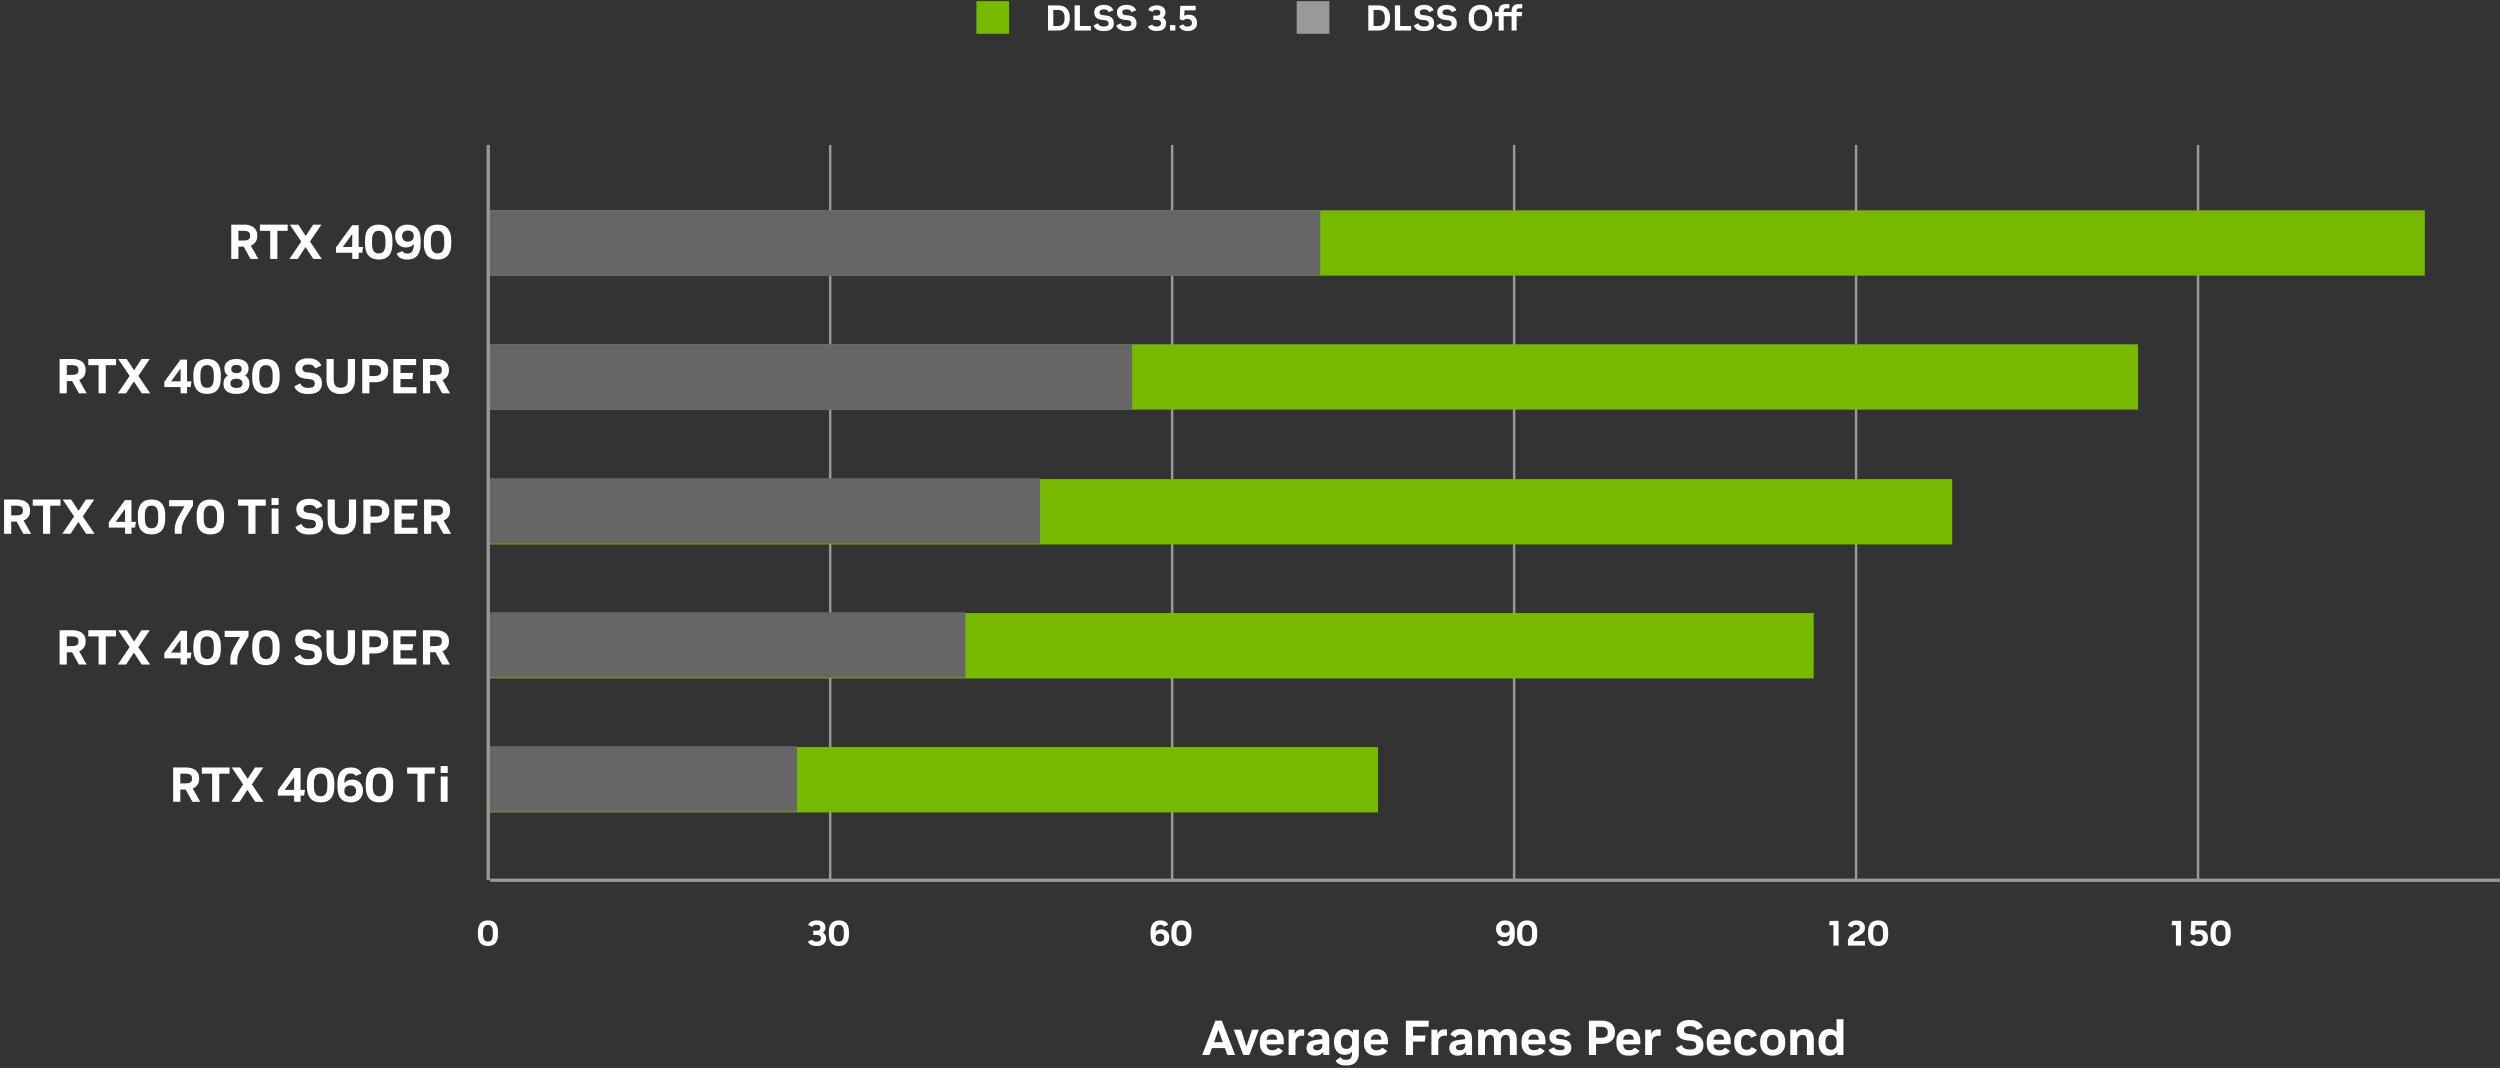 <?xml version="1.0" encoding="UTF-8"?>
<svg id="Layer_2" xmlns="http://www.w3.org/2000/svg" viewBox="0 0 765 326.783"><rect x="0" y="0" width="765" height="326.783" fill="#333333" stroke="none"/><g id="Layer_1-2"><path d="M320.701,9.351V1.65h3.069c.776,0,1.432.15,1.963.451.532.301.935.723,1.21,1.266.275.542.413,1.18.413,1.914v.428c0,1.13-.309,2.019-.925,2.668-.615.648-1.503.974-2.661.974h-3.069ZM322.306,7.965h1.42c.652,0,1.152-.182,1.501-.545s.522-.922.522-1.678v-.494c0-.727-.174-1.276-.522-1.65s-.849-.56-1.501-.56h-1.42v4.928Z" fill="#fff"/><path d="M328.84,9.351V1.65h1.605v6.314h3.356v1.386h-4.961Z" fill="#fff"/><path d="M337.684,9.504c-1.605,0-2.629-.567-3.069-1.704l1.353-.693c.257.683.828,1.022,1.716,1.022h.143c.932,0,1.397-.3,1.397-.901v-.11c0-.234-.081-.435-.242-.605s-.393-.272-.692-.308l-1.199-.144c-.733-.088-1.291-.317-1.672-.688-.382-.37-.572-.874-.572-1.513v-.132c0-.454.117-.849.352-1.183.235-.334.566-.592.996-.775.429-.184.933-.275,1.513-.275h.165c.703,0,1.298.142,1.781.424.484.283.832.691,1.045,1.227l-1.407.594c-.198-.579-.675-.869-1.431-.869h-.143c-.397,0-.706.078-.93.231s-.336.359-.336.616v.109c0,.447.309.712.925.793l1.198.143c.748.088,1.312.334,1.688.736.378.404.567.928.567,1.574v.131c0,.734-.257,1.301-.77,1.7s-1.25.599-2.211.599h-.165Z" fill="#fff"/><path d="M344.636,9.504c-1.605,0-2.629-.567-3.069-1.704l1.353-.693c.257.683.828,1.022,1.716,1.022h.143c.932,0,1.397-.3,1.397-.901v-.11c0-.234-.081-.435-.242-.605s-.393-.272-.692-.308l-1.199-.144c-.733-.088-1.291-.317-1.672-.688-.382-.37-.572-.874-.572-1.513v-.132c0-.454.117-.849.352-1.183.235-.334.566-.592.996-.775.429-.184.933-.275,1.513-.275h.165c.703,0,1.298.142,1.781.424.484.283.832.691,1.045,1.227l-1.407.594c-.198-.579-.675-.869-1.431-.869h-.143c-.397,0-.706.078-.93.231s-.336.359-.336.616v.109c0,.447.309.712.925.793l1.198.143c.748.088,1.312.334,1.688.736.378.404.567.928.567,1.574v.131c0,.734-.257,1.301-.77,1.7s-1.25.599-2.211.599h-.165Z" fill="#fff"/><path d="M353.964,9.482c-1.408,0-2.303-.462-2.685-1.386l1.287-.572c.176.411.62.616,1.331.616h.077c.403,0,.719-.088.946-.264.227-.176.341-.414.341-.715v-.121c0-.301-.117-.535-.352-.705-.234-.168-.56-.252-.979-.252h-1.023v-1.299h1.101c.711,0,1.066-.285,1.066-.857v-.11c0-.257-.099-.458-.297-.605s-.473-.221-.825-.221h-.055c-.66,0-1.074.221-1.243.66l-1.287-.594c.382-.939,1.269-1.408,2.662-1.408h.121c.491,0,.922.088,1.293.264.37.177.66.422.869.737s.314.686.314,1.111v.144c0,.293-.065.566-.193.818-.128.254-.316.472-.566.654.639.39.957.935.957,1.64v.153c0,.727-.238,1.293-.715,1.7s-1.144.61-2.002.61h-.143Z" fill="#fff"/><path d="M358.044,9.351v-1.672h1.617v1.672h-1.617Z" fill="#fff"/><path d="M363.479,9.482c-1.4,0-2.295-.487-2.684-1.463l1.287-.572c.19.463.627.693,1.309.693h.077c.366,0,.669-.1.907-.297.238-.198.357-.447.357-.748v-.133c0-.344-.124-.625-.374-.841-.249-.216-.571-.325-.968-.325h-.099c-.455,0-.909.162-1.364.484l-.946-.418.188-4.08h4.697v1.385h-3.399l-.077,1.684c.169-.109.372-.197.61-.264s.49-.1.754-.1h.121c.469,0,.886.105,1.248.315.363.209.647.494.853.857s.309.779.309,1.248v.188c0,.477-.112.894-.336,1.254s-.535.639-.935.836c-.4.198-.864.297-1.392.297h-.144Z" fill="#fff"/><rect x="298.787" y=".351" width="10" height="10" fill="#76b900"/><path d="M418.701,9.351V1.65h3.069c.776,0,1.432.15,1.963.451.532.301.935.723,1.21,1.266.275.542.413,1.18.413,1.914v.428c0,1.13-.309,2.019-.925,2.668-.615.648-1.503.974-2.661.974h-3.069ZM420.306,7.965h1.42c.652,0,1.152-.182,1.501-.545s.522-.922.522-1.678v-.494c0-.727-.174-1.276-.522-1.65s-.849-.56-1.501-.56h-1.42v4.928Z" fill="#fff"/><path d="M426.84,9.351V1.65h1.605v6.314h3.356v1.386h-4.961Z" fill="#fff"/><path d="M435.684,9.504c-1.605,0-2.629-.567-3.069-1.704l1.353-.693c.257.683.828,1.022,1.716,1.022h.143c.932,0,1.397-.3,1.397-.901v-.11c0-.234-.081-.435-.242-.605s-.393-.272-.692-.308l-1.199-.144c-.733-.088-1.291-.317-1.672-.688-.382-.37-.572-.874-.572-1.513v-.132c0-.454.117-.849.352-1.183.235-.334.566-.592.996-.775.429-.184.933-.275,1.513-.275h.165c.703,0,1.298.142,1.781.424.484.283.832.691,1.045,1.227l-1.407.594c-.198-.579-.675-.869-1.431-.869h-.143c-.397,0-.706.078-.93.231s-.336.359-.336.616v.109c0,.447.309.712.925.793l1.198.143c.748.088,1.312.334,1.688.736.378.404.567.928.567,1.574v.131c0,.734-.257,1.301-.77,1.7s-1.25.599-2.211.599h-.165Z" fill="#fff"/><path d="M442.636,9.504c-1.605,0-2.629-.567-3.069-1.704l1.353-.693c.257.683.828,1.022,1.716,1.022h.143c.932,0,1.397-.3,1.397-.901v-.11c0-.234-.081-.435-.242-.605s-.393-.272-.692-.308l-1.199-.144c-.733-.088-1.291-.317-1.672-.688-.382-.37-.572-.874-.572-1.513v-.132c0-.454.117-.849.352-1.183.235-.334.566-.592.996-.775.429-.184.933-.275,1.513-.275h.165c.703,0,1.298.142,1.781.424.484.283.832.691,1.045,1.227l-1.407.594c-.198-.579-.675-.869-1.431-.869h-.143c-.397,0-.706.078-.93.231s-.336.359-.336.616v.109c0,.447.309.712.925.793l1.198.143c.748.088,1.312.334,1.688.736.378.404.567.928.567,1.574v.131c0,.734-.257,1.301-.77,1.7s-1.25.599-2.211.599h-.165Z" fill="#fff"/><path d="M452.987,9.504c-.748,0-1.388-.153-1.919-.461-.532-.309-.94-.744-1.222-1.31-.282-.565-.423-1.235-.423-2.013v-.44c0-.777.141-1.449.423-2.014s.69-1.001,1.222-1.309c.531-.309,1.171-.463,1.919-.463h.11c.748,0,1.388.154,1.919.463.532.308.94.744,1.222,1.309s.423,1.236.423,2.014v.44c0,.777-.141,1.448-.423,2.013-.282.565-.69,1.001-1.222,1.31-.531.308-1.171.461-1.919.461h-.11ZM452.998,8.097h.088c.601,0,1.079-.194,1.435-.583.355-.389.533-.975.533-1.76v-.506c0-.785-.178-1.371-.533-1.76-.356-.389-.835-.584-1.435-.584h-.088c-.602,0-1.08.195-1.435.584-.356.389-.534.975-.534,1.76v.506c0,.785.178,1.371.534,1.76.355.389.834.583,1.435.583Z" fill="#fff"/><path d="M458.585,9.351v-4.39h-1.133v-1.286h1.133v-.242c0-.704.177-1.243.528-1.617.352-.374.939-.561,1.76-.561h.98v1.299h-.924c-.286,0-.491.071-.616.215-.125.143-.188.346-.188.609v.298h1.728l-.188,1.286h-1.54v4.39h-1.54ZM462.546,9.351v-4.39h-1.134v-1.286h1.134v-.242c0-.704.176-1.243.527-1.617.352-.374.939-.561,1.76-.561h.98v1.299h-.924c-.286,0-.491.071-.616.215-.125.143-.188.346-.188.609v.298h1.728l-.188,1.286h-1.54v4.39h-1.539Z" fill="#fff"/><rect x="396.787" y=".351" width="10" height="10" fill="#999"/><path d="M70.764,79.24v-10.5h3.975c1.22,0,2.187.285,2.902.855.715.57,1.072,1.36,1.072,2.37v.285c0,.71-.172,1.31-.517,1.8-.345.49-.828.86-1.448,1.11l2.295,4.08h-2.385l-2.07-3.75h-1.635v3.75h-2.19ZM72.954,73.6h1.725c.53,0,.97-.1,1.32-.3s.525-.534.525-1.005v-.375c0-.45-.175-.777-.525-.982s-.79-.308-1.32-.308h-1.725v2.97Z" fill="#fff"/><path d="M82.689,79.24v-8.61h-3.15v-1.89h8.49v1.89h-3.15v8.61h-2.19Z" fill="#fff"/><path d="M95.874,79.24l-2.385-3.646-2.385,3.646h-2.535l3.615-5.325-3.495-5.175h2.595l2.265,3.465,2.265-3.465h2.535l-3.495,5.175,3.615,5.325h-2.595Z" fill="#fff"/><path d="M107.783,79.24v-1.905h-4.98v-1.62l4.965-6.795h1.98v6.66h1.35l-.255,1.755h-1.095v1.905h-1.965ZM107.783,75.58v-3.96l-2.895,3.96h2.895Z" fill="#fff"/><path d="M115.823,79.42c-1.35,0-2.375-.412-3.075-1.237-.7-.825-1.05-2.008-1.05-3.548v-1.109c0-1.551.35-2.735,1.05-3.556.7-.819,1.725-1.23,3.075-1.23h.135c1.35,0,2.374.41,3.075,1.23.7.82,1.05,2.005,1.05,3.556v1.109c0,1.54-.351,2.723-1.05,3.548-.7.825-1.725,1.237-3.075,1.237h-.135ZM115.823,77.545h.135c1.32,0,1.98-.98,1.98-2.939v-1.051c0-1.96-.66-2.939-1.98-2.939h-.135c-1.32,0-1.98.98-1.98,2.939v1.051c0,1.96.66,2.939,1.98,2.939Z" fill="#fff"/><path d="M124.598,79.42c-1.67,0-2.745-.62-3.225-1.86l1.815-.72c.21.5.695.75,1.455.75h.09c1.26,0,1.89-.925,1.89-2.774v-.15c-.26.33-.595.588-1.005.772-.41.185-.865.277-1.365.277h-.105c-.61,0-1.16-.143-1.65-.428-.49-.284-.875-.675-1.155-1.17-.28-.495-.42-1.058-.42-1.688v-.239c0-.681.155-1.277.465-1.793.31-.515.74-.92,1.29-1.215s1.18-.442,1.89-.442h.12c2.69,0,4.035,1.57,4.035,4.71v1.17c0,1.57-.34,2.763-1.02,3.577-.68.815-1.675,1.223-2.985,1.223h-.12ZM124.778,73.93h.09c.51,0,.928-.149,1.252-.449.325-.301.488-.681.488-1.141v-.21c0-.47-.163-.853-.488-1.147-.325-.295-.742-.442-1.252-.442h-.09c-.51,0-.928.147-1.252.442-.325.295-.488.678-.488,1.147v.21c0,.46.163.84.488,1.141.325.3.742.449,1.252.449Z" fill="#fff"/><path d="M133.823,79.42c-1.35,0-2.375-.412-3.075-1.237-.7-.825-1.05-2.008-1.05-3.548v-1.109c0-1.551.35-2.735,1.05-3.556.7-.819,1.725-1.23,3.075-1.23h.135c1.35,0,2.374.41,3.075,1.23.7.82,1.05,2.005,1.05,3.556v1.109c0,1.54-.351,2.723-1.05,3.548-.7.825-1.725,1.237-3.075,1.237h-.135ZM133.823,77.545h.135c1.32,0,1.98-.98,1.98-2.939v-1.051c0-1.96-.66-2.939-1.98-2.939h-.135c-1.32,0-1.98.98-1.98,2.939v1.051c0,1.96.66,2.939,1.98,2.939Z" fill="#fff"/><path d="M18.245,120.351v-10.5h3.975c1.22,0,2.187.285,2.902.855.715.57,1.072,1.36,1.072,2.371v.284c0,.71-.172,1.31-.517,1.8-.345.49-.828.86-1.448,1.11l2.295,4.08h-2.385l-2.07-3.75h-1.635v3.75h-2.19ZM20.435,114.711h1.725c.53,0,.97-.1,1.32-.301.35-.199.525-.534.525-1.004v-.375c0-.451-.175-.778-.525-.983-.35-.204-.79-.308-1.32-.308h-1.725v2.971Z" fill="#fff"/><path d="M30.17,120.351v-8.61h-3.15v-1.89h8.49v1.89h-3.15v8.61h-2.19Z" fill="#fff"/><path d="M43.355,120.351l-2.385-3.646-2.385,3.646h-2.535l3.615-5.325-3.495-5.175h2.595l2.265,3.465,2.265-3.465h2.535l-3.495,5.175,3.615,5.325h-2.595Z" fill="#fff"/><path d="M55.265,120.351v-1.905h-4.98v-1.619l4.965-6.795h1.98v6.659h1.35l-.255,1.755h-1.095v1.905h-1.965ZM55.265,116.69v-3.96l-2.895,3.96h2.895Z" fill="#fff"/><path d="M63.305,120.531c-1.35,0-2.375-.413-3.075-1.238-.7-.824-1.05-2.008-1.05-3.547v-1.11c0-1.55.35-2.735,1.05-3.556.7-.819,1.725-1.23,3.075-1.23h.135c1.35,0,2.374.41,3.075,1.23.7.82,1.05,2.006,1.05,3.556v1.11c0,1.539-.351,2.723-1.05,3.547-.7.825-1.725,1.238-3.075,1.238h-.135ZM63.305,118.656h.135c1.32,0,1.98-.981,1.98-2.94v-1.05c0-1.961-.66-2.94-1.98-2.94h-.135c-1.32,0-1.98.98-1.98,2.94v1.05c0,1.96.66,2.94,1.98,2.94Z" fill="#fff"/><path d="M72.259,120.531c-1.23,0-2.183-.266-2.857-.796-.675-.53-1.013-1.274-1.013-2.235v-.209c0-.51.113-.968.337-1.373.225-.404.558-.732.998-.982-.71-.5-1.065-1.185-1.065-2.055v-.195c0-.859.328-1.547.982-2.062.655-.515,1.533-.772,2.633-.772h.165c1.1,0,1.977.258,2.632.772.655.516.982,1.203.982,2.062v.195c0,.869-.355,1.555-1.065,2.055.44.25.772.578.998.982.225.405.337.863.337,1.373v.209c0,.971-.337,1.719-1.013,2.243-.675.524-1.627.788-2.857.788h-.195ZM72.304,118.701h.105c.56,0,.998-.115,1.312-.346s.473-.555.473-.975v-.165c0-.41-.158-.732-.473-.968-.315-.234-.752-.352-1.312-.352h-.105c-.55,0-.985.118-1.305.352-.32.235-.48.558-.48.968v.165c0,.42.158.744.473.975s.752.346,1.312.346ZM72.319,114.186h.075c.48,0,.857-.105,1.133-.315.275-.211.413-.5.413-.871v-.164c0-.37-.138-.66-.413-.87-.275-.21-.653-.315-1.133-.315h-.075c-.48,0-.857.105-1.133.315-.275.21-.412.5-.412.87v.164c0,.371.137.66.412.871.275.209.653.315,1.133.315Z" fill="#fff"/><path d="M81.304,120.531c-1.35,0-2.375-.413-3.075-1.238-.7-.824-1.05-2.008-1.05-3.547v-1.11c0-1.55.35-2.735,1.05-3.556.7-.819,1.725-1.23,3.075-1.23h.135c1.35,0,2.374.41,3.075,1.23.7.82,1.05,2.006,1.05,3.556v1.11c0,1.539-.351,2.723-1.05,3.547-.7.825-1.725,1.238-3.075,1.238h-.135ZM81.304,118.656h.135c1.32,0,1.98-.981,1.98-2.94v-1.05c0-1.961-.66-2.94-1.98-2.94h-.135c-1.32,0-1.98.98-1.98,2.94v1.05c0,1.96.66,2.94,1.98,2.94Z" fill="#fff"/><path d="M94.219,120.561c-2.19,0-3.585-.775-4.185-2.325l1.845-.944c.35.93,1.13,1.395,2.34,1.395h.195c1.27,0,1.905-.41,1.905-1.23v-.149c0-.319-.11-.595-.33-.825-.22-.231-.535-.369-.945-.42l-1.635-.195c-1-.119-1.76-.432-2.28-.938-.52-.504-.78-1.192-.78-2.062v-.18c0-.62.16-1.157.48-1.612.32-.455.772-.808,1.357-1.058.585-.25,1.272-.375,2.062-.375h.225c.96,0,1.77.192,2.43.578.66.385,1.135.941,1.425,1.672l-1.92.81c-.27-.791-.92-1.185-1.95-1.185h-.195c-.54,0-.962.105-1.268.315-.305.211-.458.49-.458.84v.15c0,.61.42.971,1.26,1.08l1.635.195c1.02.12,1.788.455,2.303,1.005.515.55.772,1.265.772,2.146v.18c0,1-.35,1.772-1.05,2.317-.7.545-1.705.817-3.015.817h-.225Z" fill="#fff"/><path d="M108.619,109.851v6.375c0,1.37-.37,2.435-1.11,3.194-.74.761-1.795,1.141-3.165,1.141h-.15c-1.36,0-2.413-.38-3.158-1.141-.745-.76-1.117-1.824-1.117-3.194v-6.375h2.19v6.42c0,.83.185,1.433.555,1.808.37.375.885.562,1.545.562h.12c.66,0,1.175-.188,1.545-.562.37-.375.555-.978.555-1.808v-6.42h2.19Z" fill="#fff"/><path d="M110.839,120.351v-10.5h3.975c.81,0,1.512.138,2.107.413.595.274,1.055.664,1.38,1.17.325.504.487,1.112.487,1.822v.285c0,1.09-.36,1.932-1.08,2.527-.72.595-1.685.893-2.895.893h-1.785v3.39h-2.19ZM113.029,115.07h1.725c.519,0,.957-.115,1.312-.345.354-.23.532-.61.532-1.14v-.375c0-.51-.178-.883-.532-1.117-.355-.235-.793-.353-1.312-.353h-1.725v3.33Z" fill="#fff"/><path d="M120.364,120.351v-10.5h6.975v1.86h-4.785v2.414h3.885l-.255,1.86h-3.63v2.505h4.875v1.86h-7.065Z" fill="#fff"/><path d="M129.424,120.351v-10.5h3.975c1.22,0,2.187.285,2.902.855.715.57,1.072,1.36,1.072,2.371v.284c0,.71-.172,1.31-.517,1.8-.345.49-.828.86-1.448,1.11l2.295,4.08h-2.385l-2.07-3.75h-1.635v3.75h-2.19ZM131.614,114.711h1.725c.53,0,.97-.1,1.32-.301.35-.199.525-.534.525-1.004v-.375c0-.451-.175-.778-.525-.983-.35-.204-.79-.308-1.32-.308h-1.725v2.971Z" fill="#fff"/><path d="M1.245,163.351v-10.5h3.975c1.22,0,2.187.285,2.902.855.715.57,1.072,1.36,1.072,2.371v.284c0,.71-.172,1.31-.517,1.8-.345.49-.828.86-1.448,1.11l2.295,4.08h-2.385l-2.07-3.75h-1.635v3.75H1.245ZM3.435,157.711h1.725c.53,0,.97-.1,1.32-.301.35-.199.525-.534.525-1.004v-.375c0-.451-.175-.778-.525-.983-.35-.204-.79-.308-1.32-.308h-1.725v2.971Z" fill="#fff"/><path d="M13.17,163.351v-8.61h-3.15v-1.89h8.49v1.89h-3.15v8.61h-2.19Z" fill="#fff"/><path d="M26.355,163.351l-2.385-3.646-2.385,3.646h-2.535l3.615-5.325-3.495-5.175h2.595l2.265,3.465,2.265-3.465h2.535l-3.495,5.175,3.615,5.325h-2.595Z" fill="#fff"/><path d="M38.265,163.351v-1.905h-4.98v-1.619l4.965-6.795h1.98v6.659h1.35l-.255,1.755h-1.095v1.905h-1.965ZM38.265,159.69v-3.96l-2.895,3.96h2.895Z" fill="#fff"/><path d="M46.305,163.531c-1.35,0-2.375-.413-3.075-1.238-.7-.824-1.05-2.008-1.05-3.547v-1.11c0-1.55.35-2.735,1.05-3.556.7-.819,1.725-1.23,3.075-1.23h.135c1.35,0,2.374.41,3.075,1.23.7.82,1.05,2.006,1.05,3.556v1.11c0,1.539-.351,2.723-1.05,3.547-.7.825-1.725,1.238-3.075,1.238h-.135ZM46.305,161.656h.135c1.32,0,1.98-.981,1.98-2.94v-1.05c0-1.961-.66-2.94-1.98-2.94h-.135c-1.32,0-1.98.98-1.98,2.94v1.05c0,1.96.66,2.94,1.98,2.94Z" fill="#fff"/><path d="M53.474,163.351v-1.155c0-.519.038-.997.113-1.432.075-.435.2-.871.375-1.306.175-.435.407-.907.697-1.417l1.785-3.121h-4.695v-1.889h7.305v1.635l-2.415,4.064c-.36.6-.62,1.178-.78,1.732-.16.555-.24,1.152-.24,1.793v1.095h-2.145Z" fill="#fff"/><path d="M64.304,163.531c-1.35,0-2.375-.413-3.075-1.238-.7-.824-1.05-2.008-1.05-3.547v-1.11c0-1.55.35-2.735,1.05-3.556.7-.819,1.725-1.23,3.075-1.23h.135c1.35,0,2.374.41,3.075,1.23.7.82,1.05,2.006,1.05,3.556v1.11c0,1.539-.351,2.723-1.05,3.547-.7.825-1.725,1.238-3.075,1.238h-.135ZM64.304,161.656h.135c1.32,0,1.98-.981,1.98-2.94v-1.05c0-1.961-.66-2.94-1.98-2.94h-.135c-1.32,0-1.98.98-1.98,2.94v1.05c0,1.96.66,2.94,1.98,2.94Z" fill="#fff"/><path d="M75.989,163.351v-8.61h-3.15v-1.89h8.49v1.89h-3.15v8.61h-2.19Z" fill="#fff"/><path d="M83.099,154.516v-2.1h2.16v2.1h-2.16ZM83.129,163.351v-7.74h2.1v7.74h-2.1Z" fill="#fff"/><path d="M94.559,163.56c-2.19,0-3.585-.775-4.185-2.325l1.845-.944c.35.93,1.13,1.395,2.34,1.395h.195c1.27,0,1.905-.41,1.905-1.23v-.149c0-.319-.11-.595-.33-.825-.22-.231-.535-.369-.945-.42l-1.635-.195c-1-.119-1.76-.432-2.28-.938-.52-.504-.78-1.192-.78-2.062v-.18c0-.62.16-1.157.48-1.612.32-.455.772-.808,1.357-1.058.585-.25,1.272-.375,2.062-.375h.225c.96,0,1.77.192,2.43.578.66.385,1.135.941,1.425,1.672l-1.92.81c-.27-.791-.92-1.185-1.95-1.185h-.195c-.54,0-.962.105-1.268.315-.305.211-.458.49-.458.84v.15c0,.61.42.971,1.26,1.08l1.635.195c1.02.12,1.788.455,2.303,1.005.515.55.772,1.265.772,2.146v.18c0,1-.35,1.772-1.05,2.317-.7.545-1.705.817-3.015.817h-.225Z" fill="#fff"/><path d="M108.959,152.851v6.375c0,1.37-.37,2.435-1.11,3.194-.74.761-1.795,1.141-3.165,1.141h-.15c-1.36,0-2.413-.38-3.158-1.141-.745-.76-1.117-1.824-1.117-3.194v-6.375h2.19v6.42c0,.83.185,1.433.555,1.808.37.375.885.562,1.545.562h.12c.66,0,1.175-.188,1.545-.562.37-.375.555-.978.555-1.808v-6.42h2.19Z" fill="#fff"/><path d="M111.179,163.351v-10.5h3.975c.81,0,1.512.138,2.107.413.595.274,1.055.664,1.38,1.17.325.504.487,1.112.487,1.822v.285c0,1.09-.36,1.932-1.08,2.527-.72.595-1.685.893-2.895.893h-1.785v3.39h-2.19ZM113.369,158.07h1.725c.519,0,.957-.115,1.312-.345.354-.23.532-.61.532-1.14v-.375c0-.51-.178-.883-.532-1.117-.355-.235-.793-.353-1.312-.353h-1.725v3.33Z" fill="#fff"/><path d="M120.704,163.351v-10.5h6.975v1.86h-4.785v2.414h3.885l-.255,1.86h-3.63v2.505h4.875v1.86h-7.065Z" fill="#fff"/><path d="M129.764,163.351v-10.5h3.975c1.22,0,2.187.285,2.902.855.715.57,1.072,1.36,1.072,2.371v.284c0,.71-.172,1.31-.517,1.8-.345.49-.828.86-1.448,1.11l2.295,4.08h-2.385l-2.07-3.75h-1.635v3.75h-2.19ZM131.954,157.711h1.725c.53,0,.97-.1,1.32-.301.35-.199.525-.534.525-1.004v-.375c0-.451-.175-.778-.525-.983-.35-.204-.79-.308-1.32-.308h-1.725v2.971Z" fill="#fff"/><line x1="150" y1="269.351" x2="765" y2="269.351" fill="#999" stroke="#999" stroke-miterlimit="10"/><line x1="567.96" y1="269.351" x2="567.96" y2="44.351" fill="none" stroke="#999" stroke-miterlimit="10" stroke-width=".75"/><line x1="672.6" y1="269.351" x2="672.6" y2="44.351" fill="none" stroke="#999" stroke-miterlimit="10" stroke-width=".75"/><line x1="254.04" y1="269.351" x2="254.04" y2="44.351" fill="none" stroke="#999" stroke-miterlimit="10" stroke-width=".75"/><line x1="358.68" y1="269.351" x2="358.68" y2="44.351" fill="none" stroke="#999" stroke-miterlimit="10" stroke-width=".75"/><line x1="463.32" y1="269.351" x2="463.32" y2="44.351" fill="none" stroke="#999" stroke-miterlimit="10" stroke-width=".75"/><rect x="149.686" y="64.351" width="592.314" height="20" fill="#76b900"/><rect x="149.258" y="105.351" width="505.001" height="20" fill="#76b900"/><path d="M149.256,289.482c-.99,0-1.742-.303-2.255-.907-.513-.606-.77-1.473-.77-2.602v-.815c0-1.136.257-2.005.77-2.606s1.265-.902,2.255-.902h.099c.99,0,1.742.301,2.255.902s.77,1.471.77,2.606v.815c0,1.129-.257,1.996-.77,2.602-.513.605-1.265.907-2.255.907h-.099ZM149.256,288.107h.099c.968,0,1.452-.719,1.452-2.156v-.769c0-1.438-.484-2.156-1.452-2.156h-.099c-.968,0-1.452.719-1.452,2.156v.769c0,1.438.484,2.156,1.452,2.156Z" fill="#fff"/><path d="M249.913,289.482c-1.408,0-2.303-.462-2.684-1.386l1.287-.572c.176.411.62.616,1.331.616h.077c.403,0,.719-.088.946-.264.228-.177.341-.415.341-.716v-.12c0-.301-.118-.536-.352-.704-.235-.169-.561-.253-.979-.253h-1.023v-1.299h1.1c.711,0,1.067-.285,1.067-.857v-.11c0-.257-.099-.458-.297-.605-.198-.146-.473-.221-.825-.221h-.055c-.66,0-1.074.221-1.243.66l-1.287-.594c.381-.939,1.269-1.408,2.662-1.408h.121c.491,0,.922.088,1.292.264.371.177.66.422.869.737s.314.685.314,1.111v.143c0,.294-.064.566-.192.819-.128.254-.317.472-.566.655.638.389.957.935.957,1.639v.154c0,.726-.239,1.292-.715,1.699s-1.144.61-2.002.61h-.143Z" fill="#fff"/><path d="M256.656,289.482c-.99,0-1.742-.303-2.255-.907-.513-.606-.77-1.473-.77-2.602v-.815c0-1.136.257-2.005.77-2.606s1.265-.902,2.255-.902h.099c.99,0,1.742.301,2.255.902s.77,1.471.77,2.606v.815c0,1.129-.257,1.996-.77,2.602-.513.605-1.265.907-2.255.907h-.099ZM256.656,288.107h.099c.968,0,1.452-.719,1.452-2.156v-.769c0-1.438-.484-2.156-1.452-2.156h-.099c-.968,0-1.452.719-1.452,2.156v.769c0,1.438.484,2.156,1.452,2.156Z" fill="#fff"/><path d="M355.043,289.482c-1.973,0-2.959-1.151-2.959-3.454v-.857c0-1.151.249-2.026.748-2.624s1.228-.896,2.189-.896h.088c1.225,0,2.013.455,2.365,1.364l-1.331.528c-.154-.367-.51-.551-1.067-.551h-.066c-.924,0-1.386.679-1.386,2.035v.11c.191-.242.436-.431.737-.566.3-.136.634-.204,1.001-.204h.077c.455,0,.86.104,1.216.314.355.209.636.495.841.858.205.363.308.775.308,1.237v.176c0,.492-.114.928-.341,1.31-.227.381-.542.68-.946.896-.403.216-.865.324-1.386.324h-.088ZM354.911,288.162h.066c.374,0,.68-.107.918-.324.238-.216.357-.496.357-.841v-.154c0-.345-.119-.625-.357-.842-.238-.216-.544-.324-.918-.324h-.066c-.374,0-.68.108-.918.324-.238.217-.357.497-.357.842v.154c0,.345.119.625.357.841.238.217.544.324.918.324Z" fill="#fff"/><path d="M361.456,289.482c-.99,0-1.742-.303-2.255-.907-.513-.606-.77-1.473-.77-2.602v-.815c0-1.136.257-2.005.77-2.606s1.265-.902,2.255-.902h.099c.99,0,1.742.301,2.255.902s.77,1.471.77,2.606v.815c0,1.129-.257,1.996-.77,2.602-.513.605-1.265.907-2.255.907h-.099ZM361.456,288.107h.099c.968,0,1.452-.719,1.452-2.156v-.769c0-1.438-.484-2.156-1.452-2.156h-.099c-.968,0-1.452.719-1.452,2.156v.769c0,1.438.484,2.156,1.452,2.156Z" fill="#fff"/><path d="M460.491,289.482c-1.225,0-2.013-.454-2.365-1.364l1.331-.527c.154.366.509.55,1.067.55h.066c.924,0,1.386-.679,1.386-2.035v-.11c-.191.242-.436.432-.737.567s-.634.203-1.001.203h-.077c-.448,0-.851-.104-1.21-.314s-.642-.495-.847-.858c-.206-.362-.308-.775-.308-1.237v-.176c0-.499.114-.936.341-1.315.228-.378.543-.675.946-.892.403-.216.865-.324,1.386-.324h.088c1.972,0,2.959,1.151,2.959,3.454v.858c0,1.151-.249,2.025-.748,2.623-.499.598-1.228.896-2.189.896h-.088ZM460.623,285.457h.066c.374,0,.68-.11.918-.33.238-.221.357-.499.357-.836v-.154c0-.345-.119-.625-.357-.842-.238-.216-.544-.324-.918-.324h-.066c-.374,0-.681.108-.918.324-.239.217-.358.497-.358.842v.154c0,.337.119.615.358.836.238.22.544.33.918.33Z" fill="#fff"/><path d="M467.256,289.482c-.99,0-1.742-.303-2.255-.907-.513-.606-.77-1.473-.77-2.602v-.815c0-1.136.257-2.005.77-2.606s1.265-.902,2.255-.902h.099c.99,0,1.742.301,2.255.902s.77,1.471.77,2.606v.815c0,1.129-.257,1.996-.77,2.602-.513.605-1.265.907-2.255.907h-.099ZM467.256,288.107h.099c.968,0,1.452-.719,1.452-2.156v-.769c0-1.438-.484-2.156-1.452-2.156h-.099c-.968,0-1.452.719-1.452,2.156v.769c0,1.438.484,2.156,1.452,2.156Z" fill="#fff"/><path d="M561.027,289.351v-6.215h-1.32l.188-1.353h2.706v7.567h-1.573Z" fill="#fff"/><path d="M565.46,289.351v-1.166c0-.528.128-1.005.385-1.43.257-.426.619-.763,1.089-1.013l1.287-.692c.587-.309.88-.685.88-1.133v-.11c0-.234-.096-.429-.286-.583s-.433-.231-.726-.231h-.056c-.345,0-.617.066-.819.198-.201.132-.35.341-.445.627l-1.32-.583c.359-1.056,1.225-1.584,2.597-1.584h.121c.762,0,1.367.191,1.815.572s.671.894.671,1.54v.176c0,.499-.126.923-.379,1.27-.253.349-.685.688-1.293,1.018l-1.133.616c-.44.242-.675.616-.704,1.122h3.531v1.386h-5.214Z" fill="#fff"/><path d="M574.656,289.482c-.99,0-1.742-.303-2.255-.907-.514-.606-.77-1.473-.77-2.602v-.815c0-1.136.257-2.005.77-2.606.513-.602,1.265-.902,2.255-.902h.099c.99,0,1.742.301,2.255.902.514.602.77,1.471.77,2.606v.815c0,1.129-.257,1.996-.77,2.602-.513.605-1.265.907-2.255.907h-.099ZM574.656,288.107h.099c.969,0,1.452-.719,1.452-2.156v-.769c0-1.438-.483-2.156-1.452-2.156h-.099c-.968,0-1.452.719-1.452,2.156v.769c0,1.438.484,2.156,1.452,2.156Z" fill="#fff"/><path d="M665.827,289.351v-6.215h-1.32l.188-1.353h2.706v7.567h-1.573Z" fill="#fff"/><path d="M672.823,289.482c-1.4,0-2.295-.487-2.684-1.463l1.287-.572c.19.462.627.693,1.309.693h.077c.366,0,.669-.099.907-.297s.357-.447.357-.748v-.132c0-.345-.125-.625-.374-.842-.249-.216-.572-.324-.968-.324h-.099c-.455,0-.91.161-1.364.483l-.946-.418.188-4.08h4.696v1.386h-3.398l-.077,1.683c.169-.11.372-.198.61-.264.238-.066.489-.1.754-.1h.121c.469,0,.885.104,1.248.314s.647.495.853.858.308.779.308,1.248v.188c0,.477-.111.894-.335,1.254s-.535.638-.935.836c-.399.198-.863.297-1.391.297h-.144Z" fill="#fff"/><path d="M679.456,289.482c-.99,0-1.742-.303-2.255-.907-.514-.606-.77-1.473-.77-2.602v-.815c0-1.136.257-2.005.77-2.606.513-.602,1.265-.902,2.255-.902h.099c.99,0,1.742.301,2.255.902.514.602.77,1.471.77,2.606v.815c0,1.129-.257,1.996-.77,2.602-.513.605-1.265.907-2.255.907h-.099ZM679.456,288.107h.099c.969,0,1.452-.719,1.452-2.156v-.769c0-1.438-.483-2.156-1.452-2.156h-.099c-.968,0-1.452.719-1.452,2.156v.769c0,1.438.484,2.156,1.452,2.156Z" fill="#fff"/><path d="M367.86,322.823l4.05-10.5h1.965l4.065,10.5h-2.37l-.75-2.115h-3.975l-.75,2.115h-2.235ZM371.49,318.908h2.685l-1.335-3.765-1.35,3.765Z" fill="#fff"/><path d="M380.445,322.823l-2.91-7.74h2.22l1.665,5.175,1.71-5.175h2.085l-2.91,7.74h-1.86Z" fill="#fff"/><path d="M389.22,323.033c-1.18,0-2.095-.335-2.745-1.005s-.975-1.615-.975-2.835v-.45c0-1.22.33-2.17.99-2.85s1.57-1.02,2.73-1.02h.12c1.1,0,1.958.333,2.572.998.615.665.922,1.582.922,2.752v.945h-5.265c.07,1.19.62,1.785,1.65,1.785h.21c.79,0,1.345-.265,1.665-.795l1.515,1.005c-.28.46-.698.82-1.252,1.08-.555.26-1.193.39-1.913.39h-.225ZM387.584,318.158h3.21v-.045c0-1.04-.485-1.56-1.455-1.56h-.12c-.96,0-1.505.534-1.635,1.605Z" fill="#fff"/><path d="M394.32,322.823v-7.74h1.83v1.32c.21-.45.475-.797.795-1.042.32-.245.755-.368,1.305-.368h.825v1.935h-.75c-.3,0-.595.06-.885.18-.29.12-.533.327-.728.622-.195.295-.292.703-.292,1.223v3.87h-2.1Z" fill="#fff"/><path d="M402.405,323.033c-.83,0-1.473-.205-1.927-.615-.456-.409-.683-.984-.683-1.725,0-.68.207-1.225.623-1.635.415-.41,1.017-.665,1.807-.766l2.43-.315v-.06c0-.909-.415-1.364-1.245-1.364h-.15c-.37,0-.68.067-.93.202s-.46.372-.63.712l-1.605-.84c.23-.529.618-.954,1.163-1.274s1.208-.48,1.987-.48h.225c2.19,0,3.285,1.025,3.285,3.075v4.875h-1.83v-.975c-.24.37-.573.659-.998.869-.425.211-.907.315-1.447.315h-.075ZM404.655,319.389l-1.605.225c-.46.07-.78.168-.96.292-.18.126-.27.328-.27.608,0,.27.102.482.308.637.205.155.477.232.817.232h.12c.5,0,.89-.144,1.17-.435.28-.29.42-.685.42-1.185v-.375Z" fill="#fff"/><path d="M411.765,326.033c-.76,0-1.393-.12-1.897-.36-.505-.239-.903-.6-1.192-1.08l1.47-1.125c.2.301.428.513.683.638s.598.188,1.027.188h.18c1.12,0,1.68-.66,1.68-1.98v-.48c-.52.62-1.24.931-2.16.931h-.12c-.64,0-1.203-.158-1.688-.473-.485-.315-.862-.755-1.132-1.32-.27-.565-.405-1.223-.405-1.973v-.359c0-.75.135-1.408.405-1.973.27-.565.647-1.005,1.132-1.32.485-.315,1.047-.473,1.688-.473h.12c1.1,0,1.91.391,2.43,1.17v-.944h1.83v7.14c0,1.22-.32,2.157-.96,2.812s-1.555.982-2.745.982h-.345ZM411.975,320.963h.135c.48,0,.872-.18,1.177-.54.305-.359.458-.829.458-1.409v-.391c0-.58-.152-1.05-.458-1.41-.305-.359-.697-.54-1.177-.54h-.135c-.52,0-.928.173-1.223.518-.295.346-.442.823-.442,1.433v.375c0,.61.147,1.09.442,1.44.295.35.703.524,1.223.524Z" fill="#fff"/><path d="M421.079,323.033c-1.18,0-2.095-.335-2.745-1.005s-.975-1.615-.975-2.835v-.45c0-1.22.33-2.17.99-2.85s1.57-1.02,2.73-1.02h.12c1.1,0,1.958.333,2.572.998.615.665.922,1.582.922,2.752v.945h-5.265c.07,1.19.62,1.785,1.65,1.785h.21c.79,0,1.345-.265,1.665-.795l1.515,1.005c-.28.46-.698.82-1.252,1.08-.555.26-1.193.39-1.913.39h-.225ZM419.444,318.158h3.21v-.045c0-1.04-.485-1.56-1.455-1.56h-.12c-.96,0-1.505.534-1.635,1.605Z" fill="#fff"/><path d="M430.199,322.823v-10.5h6.975v1.86h-4.785v2.685h3.855l-.255,1.86h-3.6v4.095h-2.19Z" fill="#fff"/><path d="M438.014,322.823v-7.74h1.83v1.32c.21-.45.475-.797.795-1.042.32-.245.755-.368,1.305-.368h.825v1.935h-.75c-.3,0-.595.06-.885.18-.29.12-.533.327-.728.622-.195.295-.292.703-.292,1.223v3.87h-2.1Z" fill="#fff"/><path d="M446.099,323.033c-.83,0-1.473-.205-1.927-.615-.456-.409-.683-.984-.683-1.725,0-.68.207-1.225.623-1.635.415-.41,1.017-.665,1.807-.766l2.43-.315v-.06c0-.909-.415-1.364-1.245-1.364h-.15c-.37,0-.68.067-.93.202s-.46.372-.63.712l-1.605-.84c.23-.529.618-.954,1.163-1.274s1.208-.48,1.987-.48h.225c2.19,0,3.285,1.025,3.285,3.075v4.875h-1.83v-.975c-.24.37-.573.659-.998.869-.425.211-.907.315-1.447.315h-.075ZM448.349,319.389l-1.605.225c-.46.07-.78.168-.96.292-.18.126-.27.328-.27.608,0,.27.102.482.308.637.205.155.477.232.817.232h.12c.5,0,.89-.144,1.17-.435.28-.29.42-.685.42-1.185v-.375Z" fill="#fff"/><path d="M452.309,322.823v-7.74h1.83v.945c.249-.37.565-.654.945-.855.38-.2.81-.301,1.29-.301h.15c1.08,0,1.855.421,2.325,1.26.26-.399.592-.709.998-.93.405-.22.867-.33,1.387-.33h.15c.84,0,1.508.273,2.003.818.495.545.742,1.322.742,2.332v4.8h-2.1v-4.515c0-.52-.097-.923-.292-1.208-.195-.285-.502-.428-.922-.428h-.12c-.34,0-.663.148-.967.443-.305.295-.458.768-.458,1.417v4.29h-2.1v-4.515c0-.52-.098-.923-.292-1.208s-.502-.428-.922-.428h-.12c-.34,0-.663.148-.967.443-.305.295-.458.768-.458,1.417v4.29h-2.1Z" fill="#fff"/><path d="M469.304,323.033c-1.18,0-2.095-.335-2.745-1.005s-.975-1.615-.975-2.835v-.45c0-1.22.33-2.17.99-2.85s1.57-1.02,2.73-1.02h.12c1.1,0,1.958.333,2.572.998.615.665.922,1.582.922,2.752v.945h-5.265c.07,1.19.62,1.785,1.65,1.785h.21c.79,0,1.345-.265,1.665-.795l1.515,1.005c-.28.46-.698.82-1.252,1.08-.555.26-1.193.39-1.913.39h-.225ZM467.668,318.158h3.21v-.045c0-1.04-.485-1.56-1.455-1.56h-.12c-.96,0-1.505.534-1.635,1.605Z" fill="#fff"/><path d="M477.284,323.033c-1.8,0-2.935-.59-3.405-1.77l1.635-.825c.14.3.35.522.63.667.28.145.665.218,1.155.218h.195c.86,0,1.29-.225,1.29-.675v-.06c0-.38-.25-.605-.75-.675l-1.56-.21c-.76-.109-1.342-.357-1.748-.742-.405-.385-.607-.902-.607-1.553v-.15c0-.739.283-1.322.848-1.747s1.317-.638,2.257-.638h.225c.78,0,1.44.153,1.98.458s.93.737,1.17,1.297l-1.665.735c-.24-.519-.74-.78-1.5-.78h-.195c-.73,0-1.095.216-1.095.645v.06c0,.16.055.288.165.383s.29.162.54.202l1.62.226c.75.1,1.328.362,1.732.787.405.425.607.963.607,1.612v.15c0,.79-.28,1.385-.84,1.785-.56.399-1.38.6-2.46.6h-.225Z" fill="#fff"/><path d="M486.209,322.823v-10.5h3.975c.81,0,1.512.138,2.107.413.595.274,1.055.665,1.38,1.17.325.505.487,1.112.487,1.822v.285c0,1.09-.36,1.933-1.08,2.527-.72.595-1.685.893-2.895.893h-1.785v3.39h-2.19ZM488.398,317.543h1.725c.519,0,.957-.114,1.312-.345.354-.23.532-.609.532-1.14v-.375c0-.51-.178-.883-.532-1.117-.355-.235-.793-.352-1.312-.352h-1.725v3.329Z" fill="#fff"/><path d="M498.329,323.033c-1.18,0-2.095-.335-2.745-1.005s-.975-1.615-.975-2.835v-.45c0-1.22.33-2.17.99-2.85s1.57-1.02,2.73-1.02h.12c1.1,0,1.958.333,2.572.998.615.665.922,1.582.922,2.752v.945h-5.265c.07,1.19.62,1.785,1.65,1.785h.21c.79,0,1.345-.265,1.665-.795l1.515,1.005c-.28.46-.698.82-1.252,1.08-.555.26-1.193.39-1.913.39h-.225ZM496.693,318.158h3.21v-.045c0-1.04-.485-1.56-1.455-1.56h-.12c-.96,0-1.505.534-1.635,1.605Z" fill="#fff"/><path d="M503.429,322.823v-7.74h1.83v1.32c.21-.45.475-.797.795-1.042.32-.245.755-.368,1.305-.368h.825v1.935h-.75c-.3,0-.595.06-.885.18-.29.12-.533.327-.728.622-.195.295-.292.703-.292,1.223v3.87h-2.1Z" fill="#fff"/><path d="M516.958,323.033c-2.19,0-3.585-.774-4.185-2.325l1.845-.944c.35.93,1.13,1.395,2.34,1.395h.195c1.27,0,1.905-.41,1.905-1.23v-.15c0-.32-.11-.595-.33-.825-.22-.23-.535-.37-.945-.42l-1.635-.195c-1-.12-1.76-.432-2.28-.938-.52-.505-.78-1.192-.78-2.062v-.181c0-.62.16-1.157.48-1.612.32-.455.772-.808,1.357-1.058.585-.25,1.272-.375,2.062-.375h.225c.96,0,1.77.192,2.43.578.66.385,1.135.942,1.425,1.672l-1.92.81c-.27-.79-.92-1.185-1.95-1.185h-.195c-.54,0-.962.105-1.268.315s-.458.49-.458.84v.15c0,.609.42.97,1.26,1.079l1.635.195c1.02.12,1.788.455,2.303,1.005.515.55.772,1.266.772,2.144v.181c0,1-.35,1.772-1.05,2.317-.7.545-1.705.817-3.015.817h-.225Z" fill="#fff"/><path d="M525.973,323.033c-1.18,0-2.095-.335-2.745-1.005s-.975-1.615-.975-2.835v-.45c0-1.22.33-2.17.99-2.85s1.57-1.02,2.73-1.02h.12c1.1,0,1.958.333,2.572.998.615.665.922,1.582.922,2.752v.945h-5.265c.07,1.19.62,1.785,1.65,1.785h.21c.79,0,1.345-.265,1.665-.795l1.515,1.005c-.28.46-.698.82-1.252,1.08-.555.26-1.193.39-1.913.39h-.225ZM524.338,318.158h3.21v-.045c0-1.04-.485-1.56-1.455-1.56h-.12c-.96,0-1.505.534-1.635,1.605Z" fill="#fff"/><path d="M534.463,323.033c-1.16,0-2.083-.33-2.768-.99-.685-.66-1.028-1.614-1.028-2.864v-.45c0-.82.158-1.518.473-2.093s.757-1.013,1.328-1.312c.57-.3,1.235-.45,1.995-.45h.12c.75,0,1.382.181,1.897.54.515.36.883.835,1.103,1.425l-1.695.721c-.12-.261-.288-.473-.502-.638-.215-.165-.483-.248-.803-.248h-.105c-.51,0-.922.163-1.237.488-.315.324-.473.832-.473,1.522v.54c0,.71.152,1.222.458,1.537s.722.473,1.252.473h.105c.35,0,.64-.075.87-.226.23-.149.41-.354.54-.614l1.635.855c-.22.51-.595.935-1.125,1.275-.53.34-1.17.51-1.92.51h-.12Z" fill="#fff"/><path d="M542.398,323.033c-.72,0-1.365-.15-1.935-.45s-1.02-.737-1.35-1.312c-.33-.574-.495-1.272-.495-2.092v-.45c0-.83.165-1.53.495-2.101.33-.569.78-1.005,1.35-1.305s1.215-.45,1.935-.45h.105c.72,0,1.365.15,1.935.45.57.3,1.02.735,1.35,1.305.33.57.495,1.27.495,2.101v.45c0,.819-.165,1.518-.495,2.092-.33.575-.78,1.013-1.35,1.312-.57.3-1.215.45-1.935.45h-.105ZM542.398,321.233h.105c.49,0,.893-.16,1.208-.48.315-.319.472-.83.472-1.529v-.54c0-.7-.157-1.21-.472-1.53s-.718-.48-1.208-.48h-.105c-.49,0-.893.16-1.208.48s-.473.83-.473,1.53v.54c0,.699.158,1.21.473,1.529.315.32.717.48,1.208.48Z" fill="#fff"/><path d="M547.828,322.823v-7.74h1.83v.96c.26-.369.592-.657.998-.862.405-.204.857-.308,1.357-.308h.15c.88,0,1.577.273,2.092.818s.772,1.322.772,2.332v4.8h-2.1v-4.515c0-.52-.108-.923-.323-1.208-.215-.285-.553-.428-1.012-.428h-.12c-.25,0-.493.065-.728.195-.235.13-.43.33-.585.6-.155.271-.232.626-.232,1.065v4.29h-2.1Z" fill="#fff"/><path d="M559.707,323.033c-.62,0-1.175-.147-1.665-.442s-.873-.732-1.147-1.312-.413-1.285-.413-2.115v-.45c0-.829.138-1.529.413-2.1s.658-1.002,1.147-1.297,1.045-.443,1.665-.443h.105c.93,0,1.655.31,2.175.931v-3.931h2.1v10.95h-1.83v-.96c-.53.78-1.345,1.17-2.445,1.17h-.105ZM560.263,321.233h.12c.27,0,.53-.067.78-.203.25-.135.455-.352.615-.652.16-.3.24-.694.24-1.185v-.48c0-.489-.083-.885-.248-1.185s-.373-.518-.623-.652-.505-.203-.765-.203h-.12c-.48,0-.88.16-1.2.48s-.48.835-.48,1.545v.495c0,.71.16,1.228.48,1.553s.72.487,1.2.487Z" fill="#fff"/><rect id="rectangle-10-6" x="149.692" y="146.601" width="447.678" height="20" fill="#76b900"/><path d="M18.245,203.351v-10.5h3.975c1.22,0,2.187.285,2.902.855.715.57,1.072,1.36,1.072,2.371v.284c0,.71-.172,1.31-.517,1.8-.345.49-.828.86-1.448,1.11l2.295,4.08h-2.385l-2.07-3.75h-1.635v3.75h-2.19ZM20.435,197.711h1.725c.53,0,.97-.1,1.32-.301.35-.199.525-.534.525-1.004v-.375c0-.451-.175-.778-.525-.983-.35-.204-.79-.308-1.32-.308h-1.725v2.971Z" fill="#fff"/><path d="M30.17,203.351v-8.61h-3.15v-1.89h8.49v1.89h-3.15v8.61h-2.19Z" fill="#fff"/><path d="M43.355,203.351l-2.385-3.646-2.385,3.646h-2.535l3.615-5.325-3.495-5.175h2.595l2.265,3.465,2.265-3.465h2.535l-3.495,5.175,3.615,5.325h-2.595Z" fill="#fff"/><path d="M55.265,203.351v-1.905h-4.98v-1.619l4.965-6.795h1.98v6.659h1.35l-.255,1.755h-1.095v1.905h-1.965ZM55.265,199.69v-3.96l-2.895,3.96h2.895Z" fill="#fff"/><path d="M63.305,203.531c-1.35,0-2.375-.413-3.075-1.238-.7-.824-1.05-2.008-1.05-3.547v-1.11c0-1.55.35-2.735,1.05-3.556.7-.819,1.725-1.23,3.075-1.23h.135c1.35,0,2.374.41,3.075,1.23.7.82,1.05,2.006,1.05,3.556v1.11c0,1.539-.351,2.723-1.05,3.547-.7.825-1.725,1.238-3.075,1.238h-.135ZM63.305,201.656h.135c1.32,0,1.98-.981,1.98-2.94v-1.05c0-1.961-.66-2.94-1.98-2.94h-.135c-1.32,0-1.98.98-1.98,2.94v1.05c0,1.96.66,2.94,1.98,2.94Z" fill="#fff"/><path d="M70.474,203.351v-1.155c0-.519.038-.997.113-1.432.075-.435.2-.871.375-1.306.175-.435.407-.907.697-1.417l1.785-3.121h-4.695v-1.889h7.305v1.635l-2.415,4.064c-.36.6-.62,1.178-.78,1.732-.16.555-.24,1.152-.24,1.793v1.095h-2.145Z" fill="#fff"/><path d="M81.304,203.531c-1.35,0-2.375-.413-3.075-1.238-.7-.824-1.05-2.008-1.05-3.547v-1.11c0-1.55.35-2.735,1.05-3.556.7-.819,1.725-1.23,3.075-1.23h.135c1.35,0,2.374.41,3.075,1.23.7.82,1.05,2.006,1.05,3.556v1.11c0,1.539-.351,2.723-1.05,3.547-.7.825-1.725,1.238-3.075,1.238h-.135ZM81.304,201.656h.135c1.32,0,1.98-.981,1.98-2.94v-1.05c0-1.961-.66-2.94-1.98-2.94h-.135c-1.32,0-1.98.98-1.98,2.94v1.05c0,1.96.66,2.94,1.98,2.94Z" fill="#fff"/><path d="M94.219,203.56c-2.19,0-3.585-.775-4.185-2.325l1.845-.944c.35.93,1.13,1.395,2.34,1.395h.195c1.27,0,1.905-.41,1.905-1.23v-.149c0-.319-.11-.595-.33-.825-.22-.231-.535-.369-.945-.42l-1.635-.195c-1-.119-1.76-.432-2.28-.938-.52-.504-.78-1.192-.78-2.062v-.18c0-.62.16-1.157.48-1.612.32-.455.772-.808,1.357-1.058.585-.25,1.272-.375,2.062-.375h.225c.96,0,1.77.192,2.43.578.66.385,1.135.941,1.425,1.672l-1.92.81c-.27-.791-.92-1.185-1.95-1.185h-.195c-.54,0-.962.105-1.268.315-.305.211-.458.49-.458.84v.15c0,.61.42.971,1.26,1.08l1.635.195c1.02.12,1.788.455,2.303,1.005.515.55.772,1.265.772,2.146v.18c0,1-.35,1.772-1.05,2.317-.7.545-1.705.817-3.015.817h-.225Z" fill="#fff"/><path d="M108.619,192.851v6.375c0,1.37-.37,2.435-1.11,3.194-.74.761-1.795,1.141-3.165,1.141h-.15c-1.36,0-2.413-.38-3.158-1.141-.745-.76-1.117-1.824-1.117-3.194v-6.375h2.19v6.42c0,.83.185,1.433.555,1.808.37.375.885.562,1.545.562h.12c.66,0,1.175-.188,1.545-.562.37-.375.555-.978.555-1.808v-6.42h2.19Z" fill="#fff"/><path d="M110.839,203.351v-10.5h3.975c.81,0,1.512.138,2.107.413.595.274,1.055.664,1.38,1.17.325.504.487,1.112.487,1.822v.285c0,1.09-.36,1.932-1.08,2.527-.72.595-1.685.893-2.895.893h-1.785v3.39h-2.19ZM113.029,198.07h1.725c.519,0,.957-.115,1.312-.345.354-.23.532-.61.532-1.14v-.375c0-.51-.178-.883-.532-1.117-.355-.235-.793-.353-1.312-.353h-1.725v3.33Z" fill="#fff"/><path d="M120.364,203.351v-10.5h6.975v1.86h-4.785v2.414h3.885l-.255,1.86h-3.63v2.505h4.875v1.86h-7.065Z" fill="#fff"/><path d="M129.424,203.351v-10.5h3.975c1.22,0,2.187.285,2.902.855.715.57,1.072,1.36,1.072,2.371v.284c0,.71-.172,1.31-.517,1.8-.345.49-.828.86-1.448,1.11l2.295,4.08h-2.385l-2.07-3.75h-1.635v3.75h-2.19ZM131.614,197.711h1.725c.53,0,.97-.1,1.32-.301.35-.199.525-.534.525-1.004v-.375c0-.451-.175-.778-.525-.983-.35-.204-.79-.308-1.32-.308h-1.725v2.971Z" fill="#fff"/><path d="M52.986,245.351v-10.5h3.975c1.22,0,2.187.285,2.902.855.715.57,1.072,1.36,1.072,2.37v.285c0,.71-.172,1.31-.517,1.8-.345.49-.828.86-1.448,1.11l2.295,4.08h-2.385l-2.07-3.75h-1.635v3.75h-2.19ZM55.176,239.71h1.725c.53,0,.97-.1,1.32-.3s.525-.534.525-1.005v-.375c0-.45-.175-.777-.525-.982s-.79-.308-1.32-.308h-1.725v2.97Z" fill="#fff"/><path d="M64.911,245.351v-8.61h-3.15v-1.89h8.49v1.89h-3.15v8.61h-2.19Z" fill="#fff"/><path d="M78.096,245.351l-2.385-3.646-2.385,3.646h-2.535l3.615-5.325-3.495-5.175h2.595l2.265,3.465,2.265-3.465h2.535l-3.495,5.175,3.615,5.325h-2.595Z" fill="#fff"/><path d="M90.005,245.351v-1.905h-4.98v-1.62l4.965-6.795h1.98v6.66h1.35l-.255,1.755h-1.095v1.905h-1.965ZM90.005,241.69v-3.96l-2.895,3.96h2.895Z" fill="#fff"/><path d="M98.045,245.53c-1.35,0-2.375-.412-3.075-1.237-.7-.825-1.05-2.008-1.05-3.548v-1.109c0-1.551.35-2.735,1.05-3.556.7-.819,1.725-1.23,3.075-1.23h.135c1.35,0,2.374.41,3.075,1.23.7.82,1.05,2.005,1.05,3.556v1.109c0,1.54-.351,2.723-1.05,3.548-.7.825-1.725,1.237-3.075,1.237h-.135ZM98.045,243.655h.135c1.32,0,1.98-.98,1.98-2.939v-1.051c0-1.96-.66-2.939-1.98-2.939h-.135c-1.32,0-1.98.98-1.98,2.939v1.051c0,1.96.66,2.939,1.98,2.939Z" fill="#fff"/><path d="M107.3,245.53c-2.69,0-4.035-1.569-4.035-4.71v-1.17c0-1.57.34-2.763,1.02-3.577.68-.815,1.675-1.223,2.985-1.223h.12c1.67,0,2.745.62,3.225,1.859l-1.815.721c-.21-.5-.695-.75-1.455-.75h-.09c-1.26,0-1.89.925-1.89,2.774v.15c.26-.33.595-.588,1.005-.772.41-.185.865-.277,1.365-.277h.105c.62,0,1.172.143,1.658.427.485.285.867.676,1.147,1.171.28.494.42,1.057.42,1.688v.239c0,.67-.155,1.266-.465,1.785-.31.52-.74.928-1.29,1.223-.55.295-1.18.442-1.89.442h-.12ZM107.12,243.731h.09c.51,0,.927-.147,1.252-.442.325-.295.488-.678.488-1.147v-.21c0-.471-.163-.853-.488-1.147-.325-.295-.742-.442-1.252-.442h-.09c-.51,0-.928.147-1.252.442-.325.295-.488.677-.488,1.147v.21c0,.47.163.853.488,1.147.325.295.742.442,1.252.442Z" fill="#fff"/><path d="M116.045,245.53c-1.35,0-2.375-.412-3.075-1.237-.7-.825-1.05-2.008-1.05-3.548v-1.109c0-1.551.35-2.735,1.05-3.556.7-.819,1.725-1.23,3.075-1.23h.135c1.35,0,2.374.41,3.075,1.23.7.82,1.05,2.005,1.05,3.556v1.109c0,1.54-.351,2.723-1.05,3.548-.7.825-1.725,1.237-3.075,1.237h-.135ZM116.045,243.655h.135c1.32,0,1.98-.98,1.98-2.939v-1.051c0-1.96-.66-2.939-1.98-2.939h-.135c-1.32,0-1.98.98-1.98,2.939v1.051c0,1.96.66,2.939,1.98,2.939Z" fill="#fff"/><path d="M127.73,245.351v-8.61h-3.15v-1.89h8.49v1.89h-3.15v8.61h-2.19Z" fill="#fff"/><path d="M134.839,236.516v-2.101h2.16v2.101h-2.16ZM134.87,245.351v-7.74h2.1v7.74h-2.1Z" fill="#fff"/><rect id="rectangle-10-6-2" x="149.692" y="187.601" width="405.308" height="20" fill="#76b900"/><rect id="rectangle-10-6-3" x="149.692" y="228.601" width="271.974" height="20" fill="#76b900"/><rect x="149.248" y="64.351" width="254.752" height="20" fill="#666"/><rect x="149.819" y="105.351" width="196.588" height="20" fill="#666"/><rect x="149.248" y="146.351" width="169.012" height="20" fill="#666"/><rect x="149.248" y="187.351" width="146.197" height="20" fill="#666"/><rect x="149.248" y="228.351" width="94.641" height="20" fill="#666"/><line x1="149.4" y1="269.351" x2="149.4" y2="44.351" fill="none" stroke="#999" stroke-miterlimit="10"/></g></svg>